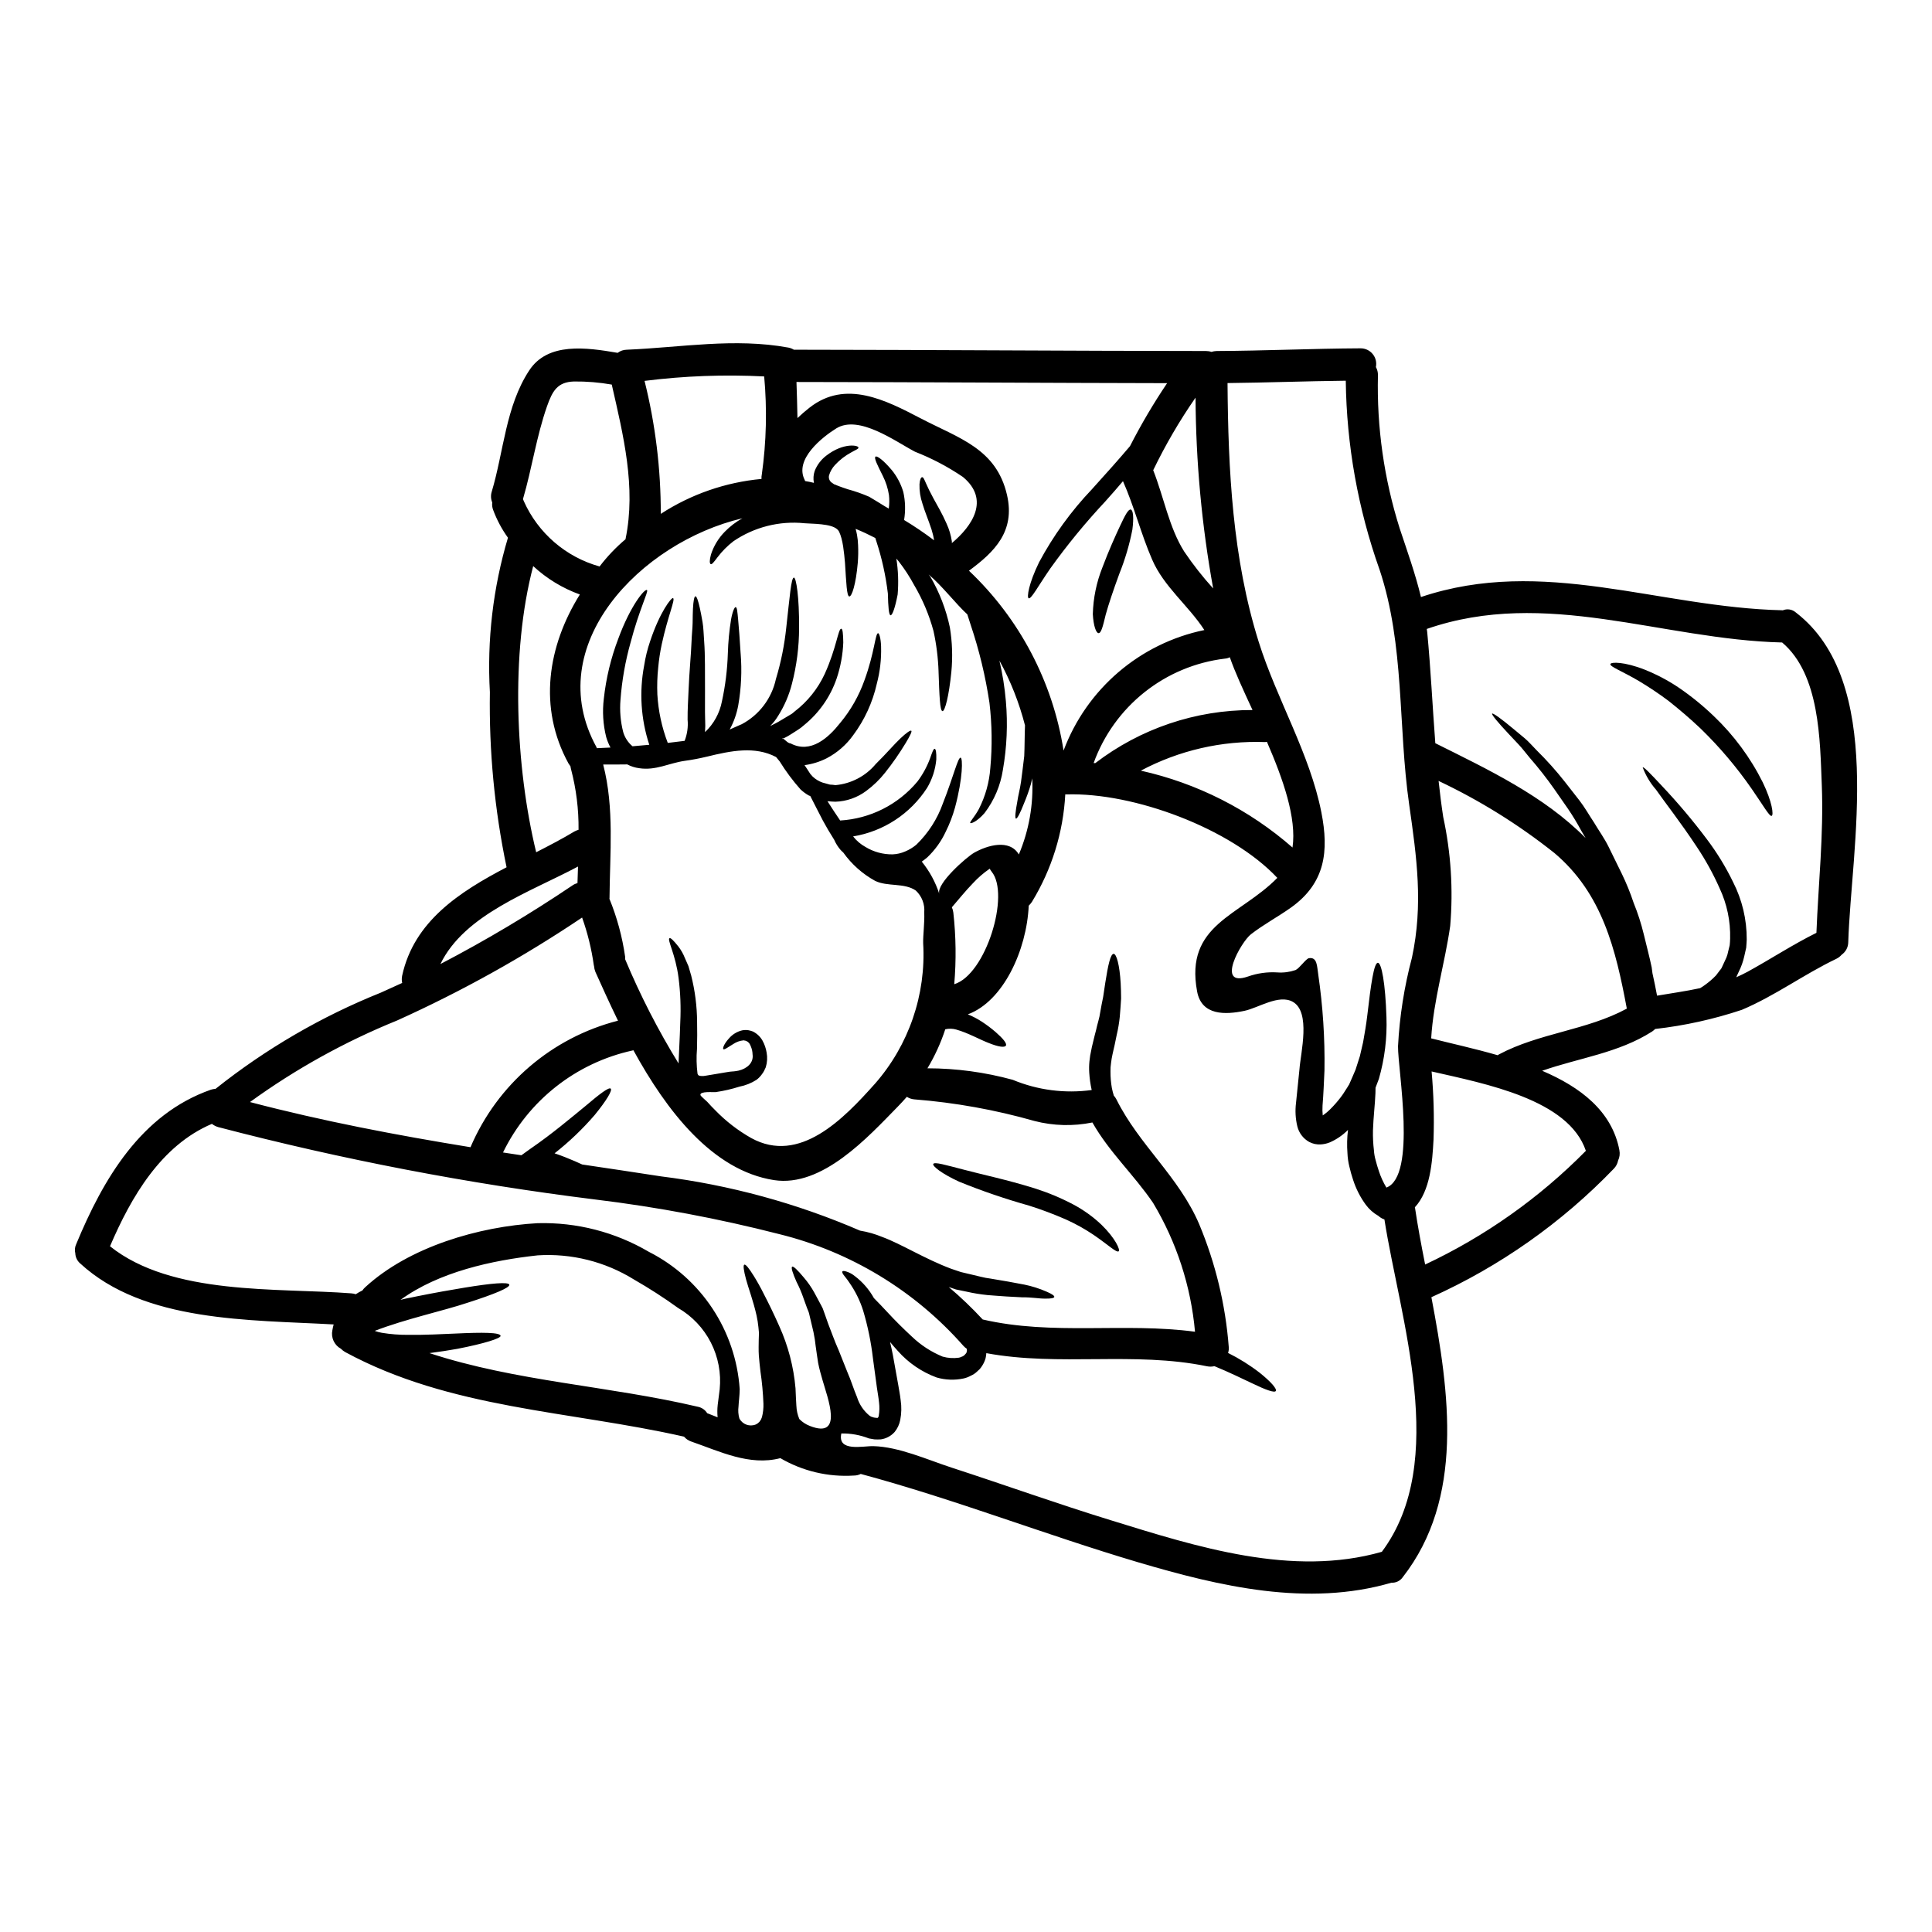 <?xml version="1.0" encoding="UTF-8"?>
<!-- Uploaded to: ICON Repo, www.iconrepo.com, Generator: ICON Repo Mixer Tools -->
<svg fill="#000000" width="800px" height="800px" version="1.1" viewBox="144 144 512 512" xmlns="http://www.w3.org/2000/svg">
 <g>
  <path d="m619.93 306.32c23.73 18.258 14.668 62.156 13.875 87.379-0.012 1.32-0.66 2.547-1.738 3.305-0.402 0.465-0.898 0.844-1.453 1.109-8.574 4.106-16.234 9.801-25.008 13.504-7.457 2.488-15.152 4.188-22.965 5.07-0.242 0.238-0.508 0.461-0.785 0.656-8.918 5.723-19.43 7.008-29.168 10.422 10.086 4.301 18.5 10.656 20.469 21.055h-0.004c0.188 0.926 0.066 1.887-0.344 2.734-0.152 0.805-0.539 1.547-1.109 2.137-13.797 14.344-30.215 25.91-48.367 34.082 4.844 25.523 8.691 53.297-7.578 74.18l0.004-0.004c-0.676 0.992-1.824 1.555-3.019 1.484-22.164 6.469-45.438 0.996-67.113-5.41-24.672-7.316-48.656-16.723-73.523-23.414-0.559 0.281-1.172 0.426-1.797 0.426-6.816 0.441-13.609-1.164-19.508-4.609-8.18 2.137-16.039-1.793-23.645-4.418l0.004 0.004c-0.73-0.254-1.383-0.695-1.883-1.285-30.367-6.891-61.855-7.289-89.801-22.414-0.418-0.242-0.801-0.543-1.141-0.887-1.75-0.957-2.664-2.949-2.25-4.902 0.086-0.516 0.199-1.027 0.34-1.535-22.352-1.254-50.184-0.527-67.16-16.152-0.797-0.676-1.273-1.656-1.309-2.703-0.203-0.801-0.121-1.645 0.227-2.394 7.148-17.262 17.176-34.473 35.719-40.965 0.398-0.121 0.809-0.199 1.227-0.227 13.289-10.582 28.047-19.172 43.812-25.496 1.906-0.855 3.758-1.707 5.641-2.562-0.145-0.648-0.145-1.32 0-1.965 3.148-14.355 15.125-22.133 27.66-28.688v-0.027c-3.18-15.246-4.664-30.801-4.418-46.375-0.785-13.82 0.832-27.668 4.789-40.934-1.641-2.281-2.965-4.769-3.938-7.402-0.234-0.617-0.312-1.285-0.227-1.938-0.379-0.895-0.43-1.895-0.145-2.824 3.191-10.629 3.703-22.676 9.941-32.16 4.93-7.551 15.125-6.098 23.441-4.672h0.004c0.699-0.527 1.547-0.816 2.426-0.828 14.383-0.598 28.512-3.188 42.812-0.566h-0.004c0.516 0.098 1.012 0.289 1.453 0.566 36.75 0.031 72.816 0.316 109.21 0.344h0.004c0.492 0 0.984 0.074 1.457 0.23 0.449-0.141 0.918-0.215 1.391-0.23 12.707-0.055 25.41-0.652 38.117-0.711 1.246-0.012 2.43 0.543 3.219 1.508 0.793 0.961 1.105 2.231 0.855 3.449 0.367 0.664 0.555 1.41 0.539 2.168-0.332 13.754 1.617 27.465 5.758 40.586 1.996 6.012 4.16 12.02 5.641 18.199 32.418-10.879 62.926 2.754 95.77 3.508 0.059 0.027 0.059 0.027 0.086 0.027h0.004c1.176-0.512 2.543-0.289 3.5 0.566zm5.441 84.887c0.516-13.074 1.938-25.949 1.426-39.113-0.484-11.879-0.484-29.34-10.508-37.828-32.02-0.789-62.582-14.527-94.176-3.59 0.027 0.285 0.086 0.539 0.113 0.828 0.938 9.773 1.395 19.613 2.148 29.453 13.816 6.894 28.828 13.961 39.824 25.129-0.395-0.656-0.789-1.344-1.18-1.996-1.066-1.984-2.234-3.914-3.504-5.781-1.227-1.766-2.426-3.477-3.562-5.117h0.004c-2.051-2.926-4.258-5.742-6.609-8.43-1.027-1.223-1.91-2.422-2.852-3.418s-1.793-1.91-2.59-2.754c-3.078-3.273-4.672-5.242-4.477-5.473 0.195-0.227 2.277 1.223 5.754 4.133 0.887 0.711 1.824 1.508 2.879 2.394s2.051 2.051 3.191 3.215c2.629 2.59 5.094 5.34 7.379 8.234 1.254 1.625 2.594 3.305 3.961 5.07 1.367 1.762 2.508 3.816 3.844 5.812 1.223 2.078 2.707 4.102 3.844 6.406 1.137 2.305 2.309 4.699 3.508 7.152 1.219 2.512 2.273 5.098 3.148 7.746 1.098 2.695 1.992 5.465 2.676 8.289 0.684 2.879 1.48 5.812 2.106 8.805 0.059 0.512 0.145 1.023 0.199 1.535 0.43 1.969 0.855 3.938 1.223 5.957 3.816-0.652 7.637-1.18 11.414-1.996h0.004c0.484-0.285 0.949-0.598 1.398-0.938 1.008-0.73 1.953-1.551 2.816-2.453l1.055-1.395 0.289-0.344 0.027-0.059 0.086-0.141 0.426-0.914 0.855-1.852v0.004c0.219-0.539 0.383-1.102 0.484-1.68l0.395-1.594c0.082-0.57 0.082-1.18 0.113-1.766 0.121-4.613-0.836-9.188-2.797-13.359-1.699-3.836-3.731-7.516-6.066-11-4.273-6.469-8.234-11.48-10.77-15.098h0.004c-1.531-1.742-2.731-3.75-3.543-5.922 0.285-0.199 1.969 1.574 4.957 4.758h-0.004c4.309 4.551 8.352 9.34 12.109 14.355 2.656 3.527 4.965 7.305 6.891 11.281 2.406 4.715 3.648 9.941 3.617 15.238-0.055 0.711-0.055 1.426-0.141 2.164l-0.512 2.277v0.004c-0.316 1.41-0.801 2.781-1.453 4.074l-0.43 0.941-0.113 0.227v0.055l-0.141 0.254c1.027-0.453 2.051-0.938 3.047-1.48 6.102-3.348 11.945-7.191 18.211-10.297zm-50.246 20.074c-2.938-15.609-6.438-30.508-19.285-41.305l-0.004 0.004c-9.438-7.492-19.703-13.875-30.594-19.027 0.344 3.188 0.738 6.379 1.223 9.539 2.051 9.484 2.676 19.219 1.855 28.887-1.426 9.996-4.445 19.738-5.043 29.797 5.238 1.34 11.414 2.676 17.633 4.473v-0.004c0.102-0.055 0.195-0.121 0.285-0.195 10.711-5.715 23.328-6.398 33.93-12.156zm-10.855 37.688c-4.586-13.613-26.574-17.746-40.875-21.023l-0.004 0.004c0.543 5.992 0.711 12.016 0.512 18.031-0.316 5.957-0.855 13.559-4.957 17.977 0.027 0.059 0.027 0.113 0.055 0.172 0.711 4.781 1.652 9.84 2.676 14.98h0.004c15.867-7.449 30.285-17.648 42.59-30.129zm-46.09-51.168c3.019-14.129 1.281-26.492-0.738-40.621-2.992-20.766-1.137-42.164-7.871-62.305l-0.004 0.004c-5.695-16.059-8.711-32.949-8.922-49.988-10.453 0.113-20.859 0.512-31.336 0.625 0.172 23.074 1.312 46.445 8.266 68.598 4.723 15.066 13.559 29.652 16.605 45.176 2.023 10.285 1.055 18.715-8.035 25.211-3.445 2.453-7.262 4.473-10.629 7.086-2.621 2.023-9.484 14.215-0.789 11.195h0.008c2.496-0.879 5.141-1.25 7.777-1.082 1.633 0.121 3.269-0.094 4.816-0.625 1.082-0.484 2.734-2.992 3.543-3.148 2.25-0.371 2.137 2.191 2.477 4.273h-0.004c1.234 8.43 1.789 16.945 1.656 25.465-0.141 2.961-0.254 6.238-0.512 9.312-0.055 0.875-0.035 1.75 0.055 2.621 0.715-0.488 1.383-1.039 1.992-1.652 1.008-0.996 1.938-2.062 2.793-3.188 0.43-0.57 0.828-1.141 1.18-1.738l0.57-0.883 0.254-0.43 0.152-0.219 0.059-0.113c0.598-1.371 1.18-2.648 1.707-3.938 0.371-1.223 0.766-2.394 1.137-3.562 0.289-1.277 0.57-2.508 0.855-3.703 0.43-2.422 0.828-4.723 1.082-6.891 1-8.605 1.793-14.219 2.852-14.129 0.941 0.059 1.969 5.383 2.25 14.414v-0.004c0.199 5.519-0.48 11.039-2.008 16.352-0.285 0.789-0.598 1.574-0.883 2.336 0 0.484 0 0.969-0.027 1.453-0.113 2.938-0.543 6.352-0.656 9.84v-0.004c-0.039 1.781 0.047 3.562 0.258 5.328 0.055 0.887 0.207 1.766 0.457 2.617 0.227 0.914 0.512 1.855 0.828 2.793l-0.004 0.004c0.508 1.551 1.184 3.043 2.023 4.441 8.09-3.078 3.019-31.137 3.078-37.461v0.004c0.414-7.922 1.648-15.777 3.684-23.445zm-7.973 157.44c17.891-23.984 4.754-61.961 0.68-88.078-0.594-0.191-1.141-0.512-1.594-0.941-1.305-0.734-2.441-1.734-3.332-2.938-1.484-2.023-2.629-4.273-3.391-6.664-0.371-1.141-0.711-2.277-0.969-3.449v0.004c-0.293-1.176-0.465-2.379-0.512-3.59-0.156-2.051-0.109-4.113 0.145-6.152-1.395 1.414-3.051 2.547-4.875 3.332-0.734 0.293-1.516 0.465-2.305 0.512-1.078 0.078-2.152-0.148-3.106-0.652-1.586-0.887-2.727-2.394-3.148-4.16-0.484-2.016-0.598-4.098-0.344-6.152 0.316-3.106 0.629-6.098 0.914-8.945 0.316-4.356 3.078-15.211-1.793-17.891-3.676-2.051-9.117 1.625-12.734 2.394-5.117 1.082-11.395 1.312-12.594-5.117-3.332-17.832 11.367-19.996 21.254-30.109-12.293-13.09-38.027-22.695-55.938-22.117-0.086 0-0.172-0.027-0.254-0.027-0.535 10.102-3.582 19.91-8.863 28.543-0.242 0.348-0.52 0.672-0.824 0.969-0.539 11.809-6.75 25.352-16.137 28.801v-0.004c1.289 0.531 2.531 1.18 3.703 1.938 1.293 0.848 2.531 1.781 3.703 2.793 1.91 1.68 3.019 2.992 2.676 3.562-0.344 0.57-2.019 0.316-4.445-0.656-2.422-0.91-5.582-2.731-8.66-3.586l0.004-0.004c-0.965-0.281-1.984-0.312-2.961-0.086-1.184 3.613-2.769 7.082-4.723 10.34 7.633 0.004 15.23 1.031 22.594 3.047 6.613 2.75 13.84 3.684 20.934 2.707-0.344-1.516-0.562-3.059-0.652-4.613-0.066-1.008-0.047-2.016 0.055-3.023 0.098-0.996 0.258-1.984 0.484-2.957 0.172-1 0.43-1.828 0.625-2.734 0.195-0.91 0.43-1.68 0.629-2.481 0.34-1.652 0.938-3.332 1.109-4.754 0.254-1.457 0.512-2.82 0.789-4.133 0.195-1.34 0.395-2.621 0.566-3.758 0.738-4.672 1.371-7.637 2.223-7.637 0.738 0.027 1.574 2.938 1.852 7.805 0.059 1.223 0.113 2.566 0.113 4.019-0.086 1.48-0.195 3.074-0.344 4.754l0.004-0.004c-0.164 1.66-0.441 3.309-0.828 4.93-0.168 0.859-0.371 1.738-0.539 2.621-0.168 0.883-0.43 1.711-0.57 2.508-0.172 0.77-0.305 1.551-0.395 2.336-0.113 0.727-0.16 1.461-0.141 2.195-0.012 1.48 0.113 2.957 0.367 4.414 0.141 0.68 0.312 1.34 0.512 1.992 0.273 0.301 0.504 0.637 0.688 1 6.039 12.133 16.531 20.426 21.965 33.129h-0.004c4.305 10.316 6.941 21.246 7.805 32.391 0.066 0.566 0.008 1.141-0.172 1.68 2.969 1.477 5.781 3.238 8.402 5.266 3.023 2.426 4.59 4.273 4.246 4.816-0.344 0.543-2.648-0.289-6.07-1.941-2.734-1.277-6.238-3.019-10.199-4.641l0.004 0.004c-0.645 0.152-1.316 0.16-1.969 0.027-19.34-3.988-39.113 0.113-58.48-3.477-0.027 0.461-0.094 0.918-0.199 1.367-0.203 0.707-0.512 1.379-0.914 1.996l-0.395 0.57-0.059 0.055-0.195 0.254c-0.059 0.059-0.254 0.227-0.254 0.227l-0.395 0.371-0.004 0.004c-0.492 0.48-1.07 0.867-1.707 1.141-0.582 0.32-1.203 0.562-1.852 0.711-2.383 0.516-4.863 0.43-7.203-0.254-3.957-1.461-7.492-3.879-10.285-7.039-0.738-0.789-1.398-1.594-2.051-2.363 0.254 1.113 0.512 2.223 0.738 3.394 0.43 2.477 0.914 5.07 1.398 7.773 0.195 1.254 0.512 2.734 0.68 4.273 0.262 1.73 0.223 3.496-0.113 5.211-0.223 1.184-0.742 2.293-1.508 3.223-0.949 1.055-2.242 1.742-3.648 1.934-0.57 0.035-1.141 0.035-1.707 0l-1.453-0.254c-2.324-0.91-4.801-1.355-7.293-1.312-1.109 4.988 5.785 3.277 8.488 3.363 6.781 0.172 14.219 3.562 20.68 5.672 14.102 4.586 28.059 9.602 42.219 13.957 22.852 7.062 48.117 15.148 71.852 8.371zm-23.676-186.64c1.137-7.809-2.508-18.148-6.781-28.004-0.168 0-0.316 0.059-0.484 0.059-11.453-0.418-22.809 2.195-32.93 7.574 14.895 3.32 28.715 10.324 40.195 20.371zm-10.602-36.438c-2.449-5.297-4.699-10.145-6.012-13.988h0.004c-0.418 0.215-0.871 0.34-1.34 0.371-7.785 0.941-15.156 4.027-21.293 8.91-6.133 4.887-10.797 11.375-13.461 18.75 0.145-0.004 0.289 0.008 0.43 0.031 11.957-9.16 26.609-14.109 41.676-14.074zm-10.426-32.219c-3.023-16.688-4.586-33.605-4.672-50.562-4.238 6.106-7.988 12.535-11.219 19.227 2.816 7.125 4.188 15.156 8.203 21.539 2.324 3.445 4.894 6.719 7.688 9.797zm-2.336 11.02c-4.242-6.523-10.742-11.477-13.844-18.684-2.965-6.809-4.723-14.016-7.723-20.766-1.48 1.762-3.047 3.543-4.672 5.352h0.004c-5.254 5.613-10.133 11.559-14.609 17.809-3.277 4.754-5.074 8.203-5.727 7.871-0.512-0.254 0.027-3.938 2.789-9.574 3.769-7.023 8.461-13.512 13.957-19.285 3.762-4.16 7.207-8.004 10.117-11.453 2.941-5.758 6.231-11.332 9.84-16.691-32.617-0.055-65.336-0.285-98.223-0.312 0.086 3.188 0.227 6.379 0.262 9.57h-0.004c1.016-0.973 2.082-1.895 3.188-2.758 9.574-7.519 20.168-2.023 29.52 2.852 10.086 5.269 20 7.973 22.828 20.281 2.223 9.656-3.328 15.098-10.086 20.074h0.004c13.395 12.676 22.211 29.438 25.07 47.656 6.125-16.348 20.215-28.406 37.312-31.938zm-2.481 185.96h0.004c-1.082-12.066-4.875-23.73-11.098-34.125-5.074-7.477-11.652-13.473-16.094-21.332h-0.004c-5.078 1.035-10.328 0.902-15.348-0.395-10.383-2.957-21.031-4.875-31.793-5.723-0.723-0.051-1.418-0.285-2.023-0.684-0.789 0.883-1.574 1.766-2.422 2.621-7.918 8.09-20 21.418-32.785 19.457-16.324-2.535-28.488-18.402-37.262-34.414-0.07 0.031-0.148 0.051-0.227 0.059-14.977 3.281-27.625 13.242-34.328 27.031 1.625 0.254 3.246 0.512 4.871 0.738l2.051-1.48 0.199-0.141c5.981-4.106 11.02-8.406 14.754-11.453 3.703-3.148 6.184-5.043 6.668-4.586 0.484 0.457-1.082 3.106-4.215 6.949v0.004c-3.215 3.734-6.789 7.148-10.664 10.191 1.938 0.652 3.703 1.367 5.356 2.078 0.711 0.316 1.312 0.598 1.969 0.883 6.949 1.027 13.91 2.074 20.879 3.148 18.176 2.269 35.934 7.109 52.742 14.379 2.027 0.332 4.008 0.895 5.906 1.684 5.043 1.855 11.223 5.785 18.199 8.402 0.887 0.289 1.738 0.598 2.621 0.887 0.883 0.195 1.766 0.426 2.648 0.625 1.824 0.395 3.59 0.941 5.184 1.109 1.652 0.289 3.191 0.543 4.644 0.789 1.512 0.285 2.934 0.566 4.242 0.789v-0.004c2.078 0.418 4.106 1.059 6.043 1.91 1.395 0.598 2.078 1.082 1.992 1.398-0.086 0.316-0.996 0.457-2.449 0.426-1.48 0.031-3.422-0.371-6.039-0.34-1.281-0.086-2.707-0.145-4.219-0.227-1.512-0.082-3.273-0.254-5.043-0.371l0.004-0.004c-1.82-0.184-3.629-0.477-5.414-0.883-0.969-0.195-1.734-0.344-2.906-0.598-0.625-0.227-1.25-0.426-1.91-0.652l0.004-0.004c3.172 2.684 6.18 5.559 9.004 8.609 18.52 4.305 37.547 0.742 56.262 3.25zm-46.684-126.48c2.695-6.367 3.906-13.262 3.543-20.168-0.113 0.484-0.227 1.023-0.344 1.508-0.504 1.715-1.105 3.398-1.797 5.043-1.082 2.754-1.852 4.219-2.164 4.106-0.316-0.113-0.168-1.738 0.371-4.59 0.199-1.453 0.684-3.148 0.969-5.156 0.285-2.008 0.543-4.297 0.855-6.832 0.113-2.508 0.086-5.215 0.199-8.121-1.535-5.984-3.812-11.758-6.781-17.176 0.828 3.531 1.402 7.121 1.711 10.738 0.531 6.074 0.27 12.195-0.785 18.203-0.637 4.176-2.312 8.121-4.871 11.48-2.082 2.363-3.562 2.789-3.762 2.648-0.285-0.262 1.027-1.453 2.25-3.703 1.734-3.387 2.773-7.086 3.047-10.883 0.531-5.754 0.453-11.551-0.227-17.289-1.051-7.027-2.719-13.949-4.984-20.68l-0.883-2.754c-3.106-2.852-6.527-7.406-10.234-10.566 0.113 0.227 0.254 0.285 0.395 0.512v-0.004c2.449 4.191 4.207 8.75 5.211 13.5 0.645 3.902 0.777 7.871 0.395 11.809-0.652 6.523-1.707 10.395-2.336 10.395-0.711-0.027-0.828-4.129-1.055-10.453h0.004c-0.121-3.625-0.566-7.231-1.34-10.77-1.152-4.266-2.871-8.355-5.117-12.164-1.184-2.195-2.543-4.293-4.074-6.266-0.203-0.273-0.422-0.535-0.656-0.785 0.492 3.144 0.609 6.34 0.344 9.516-0.684 3.586-1.426 5.582-1.883 5.512-0.457-0.07-0.625-2.195-0.711-5.785-0.559-4.695-1.578-9.324-3.047-13.816l-0.285-0.883c-1.711-0.883-3.449-1.707-5.215-2.422 0.172 0.57 0.254 1.055 0.371 1.594 0.16 0.906 0.258 1.82 0.285 2.738 0.074 1.566 0.043 3.137-0.086 4.699-0.484 5.641-1.574 8.973-2.25 8.887-0.676-0.086-0.789-3.504-1.137-8.914-0.113-1.34-0.254-2.789-0.484-4.301v-0.004c-0.109-0.746-0.266-1.488-0.457-2.223-0.156-0.594-0.367-1.176-0.625-1.734-1-1.91-4.93-2.023-9.176-2.223v-0.004c-6.637-0.676-13.301 1.012-18.816 4.766-1.598 1.227-3.023 2.664-4.242 4.273-0.914 1.223-1.484 1.969-1.793 1.793-0.312-0.172-0.344-1.027 0.082-2.566 0.738-2.269 1.996-4.336 3.676-6.035 1.367-1.398 2.934-2.594 4.644-3.543-27.004 6.379-53.473 33.727-38.656 60.672l0.082 0.254 3.621-0.168v0.004c-0.477-0.891-0.859-1.824-1.141-2.793-0.828-3.324-1.043-6.769-0.625-10.172 0.594-5.449 1.887-10.801 3.844-15.922 3.188-8.688 7.035-13.359 7.606-12.848 0.43 0.371-2.078 5.184-4.356 13.875-1.402 4.969-2.297 10.062-2.68 15.211-0.238 2.859 0.004 5.738 0.715 8.52 0.426 1.48 1.289 2.801 2.477 3.785 1.484-0.113 2.965-0.254 4.445-0.395h-0.004c-2.227-6.769-2.695-13.992-1.363-20.992 0.34-2.199 0.871-4.363 1.594-6.469 2.562-7.719 5.641-11.621 6.07-11.414 0.652 0.344-1.371 4.723-2.992 12.203-0.438 2.039-0.754 4.102-0.941 6.176-0.254 2.375-0.328 4.766-0.23 7.152 0.254 4.398 1.184 8.734 2.758 12.848 1.48-0.172 2.961-0.371 4.473-0.543h-0.004c0.695-1.781 0.965-3.703 0.789-5.609-0.031-2.754 0.168-5.328 0.254-7.805 0.195-4.898 0.652-9.316 0.789-12.906 0.059-1.824 0.262-3.449 0.289-4.93 0.027-1.48 0.027-2.734 0.086-3.789 0.113-2.078 0.34-3.246 0.652-3.273 0.316-0.027 0.738 1.109 1.18 3.148 0.227 0.996 0.457 2.25 0.711 3.703 0.254 1.453 0.285 3.191 0.426 5.07 0.289 3.816 0.199 8.234 0.227 13.133 0.031 2.422-0.055 4.984 0.031 7.606h0.004c0.059 1.113 0.047 2.227-0.031 3.336 2.305-2.172 3.871-5.012 4.473-8.121 0.914-4.195 1.441-8.469 1.574-12.762 0.09-3.016 0.375-6.023 0.855-9 0.395-2.164 0.941-3.305 1.223-3.246 0.371 0.055 0.457 1.25 0.652 3.332 0.195 2.082 0.43 5.117 0.656 8.941h0.004c0.375 4.578 0.164 9.18-0.625 13.703-0.406 2.266-1.176 4.449-2.281 6.465l2.305-1.023 0.855-0.371 0.004 0.004c4.648-2.457 7.977-6.844 9.086-11.984 1.352-4.469 2.273-9.059 2.754-13.703 0.91-8.062 1.281-13.188 2.023-13.188 0.598 0.027 1.426 5.07 1.367 13.414-0.008 4.973-0.645 9.922-1.895 14.734-0.758 2.981-1.977 5.828-3.617 8.43-0.602 1-1.316 1.926-2.137 2.758 0.484-0.227 0.969-0.484 1.453-0.738l0.789-0.43 0.914-0.539c0.598-0.344 1.18-0.711 1.762-1.055l0.855-0.512 0.684-0.57v-0.004c3.441-2.629 6.191-6.062 8.004-9.996 3.148-6.949 3.543-12.051 4.383-11.938 0.344 0.031 0.484 1.281 0.516 3.59h0.004c-0.125 3.277-0.723 6.519-1.77 9.625-1.66 4.828-4.641 9.09-8.602 12.309l-0.855 0.711-0.828 0.57c-0.57 0.371-1.137 0.711-1.734 1.109l-0.887 0.539-1.023 0.543c-0.199 0.086-0.395 0.055-0.57 0.168 0.141 0.086 0.316-0.082 0.457 0.031 0.598 0.453 1.223 1.18 1.824 1.18 5.356 2.848 10.113-1.539 13.16-5.414v0.004c2.797-3.359 4.973-7.188 6.438-11.309 2.707-7.406 2.852-12.477 3.621-12.477 0.285 0.027 0.707 1.223 0.789 3.59h-0.004c0.094 3.316-0.289 6.633-1.141 9.84-1.109 4.914-3.234 9.543-6.238 13.586-1.832 2.566-4.242 4.668-7.035 6.129-1.84 0.934-3.824 1.551-5.867 1.824 0.512 0.738 0.996 1.508 1.512 2.305 0.223 0.227 0.426 0.512 0.625 0.711 0.75 0.715 1.645 1.258 2.621 1.598 0.652 0.172 1.309 0.344 1.969 0.543 0.484 0.016 0.973 0.062 1.453 0.141 4.16-0.371 8.004-2.379 10.68-5.586 2.754-2.703 4.84-5.184 6.496-6.75 1.652-1.566 2.707-2.277 2.938-2.078 0.227 0.199-0.344 1.34-1.484 3.246-1.652 2.738-3.477 5.371-5.469 7.871-1.449 1.832-3.137 3.461-5.016 4.848-2.359 1.754-5.203 2.75-8.145 2.844-0.684 0-1.398-0.082-2.109-0.141 1.113 1.738 2.223 3.449 3.367 5.117h-0.004c7.953-0.465 15.359-4.195 20.469-10.312 1.414-1.875 2.547-3.945 3.359-6.152 0.57-1.625 0.914-2.594 1.223-2.539 0.312 0.055 0.484 1 0.43 2.82v0.004c-0.242 2.668-1.082 5.246-2.449 7.547-4.426 6.859-11.543 11.527-19.598 12.848 0.891 1.145 2.004 2.094 3.273 2.793 2.16 1.316 4.648 1.996 7.18 1.965 1.168-0.043 2.32-0.312 3.387-0.785 1.051-0.445 2.031-1.039 2.91-1.77 3.156-3.055 5.566-6.797 7.035-10.938 2.879-7.32 3.988-12.277 4.723-12.133 0.539 0.113 0.652 5.184-1.512 13.246v-0.004c-0.617 2.223-1.449 4.379-2.481 6.441-1.18 2.523-2.824 4.801-4.84 6.723-0.457 0.395-0.969 0.789-1.48 1.141 2.059 2.535 3.633 5.434 4.641 8.543-0.855-2.68 7.207-9.742 9.258-10.91 3.488-1.965 9.355-3.707 11.832 0.48zm-17.117 34.383c8.402-2.562 14.867-23.812 9.91-29.824-0.191-0.25-0.359-0.512-0.512-0.785-1.633 1.117-3.133 2.418-4.473 3.875-1.969 2.019-3.703 4.215-5.559 6.348v0.004c0.207 0.449 0.34 0.93 0.395 1.422 0.699 6.297 0.781 12.648 0.238 18.961zm3.246 97.566c0.133-0.305 0.152-0.648 0.055-0.969-0.312-0.211-0.602-0.461-0.855-0.738-12.867-14.621-29.895-24.961-48.805-29.629-16.031-4.109-32.312-7.176-48.738-9.172-33.715-4.184-67.113-10.598-99.977-19.199-0.602-0.176-1.164-0.465-1.652-0.852-13.492 5.723-21.426 19.395-27.008 32.441 16.438 13.129 44.297 10.965 63.984 12.477l-0.004 0.004c0.391 0.023 0.77 0.102 1.141 0.227 0.566-0.371 1.156-0.703 1.766-0.996 0.203-0.305 0.441-0.582 0.711-0.828 11.652-10.742 30.191-16.137 45.75-17.008v0.004c10.324-0.277 20.52 2.348 29.426 7.574 13.891 7.039 23.051 20.871 24.102 36.41-0.027 1.906-0.254 3.188-0.316 4.613-0.141 1.051-0.062 2.125 0.227 3.148 0.82 1.582 2.711 2.277 4.359 1.598 0.355-0.164 0.676-0.395 0.941-0.688 0.129-0.148 0.242-0.309 0.34-0.48 0.043-0.066 0.082-0.133 0.113-0.203l0.227-0.57h0.004c0.297-1.156 0.43-2.348 0.395-3.543-0.109-2.859-0.371-5.711-0.789-8.543-0.172-1.426-0.316-2.82-0.43-4.246-0.055-0.711-0.055-1.453-0.055-2.191 0-0.656 0.027-1.312 0.027-1.938s0.027-1.254 0.059-1.883c-0.059-0.512-0.086-1.023-0.145-1.508-0.102-1.027-0.262-2.043-0.484-3.051-0.883-3.961-2.164-7.262-2.789-9.602-0.625-2.34-0.828-3.758-0.457-3.902 0.371-0.141 1.223 0.938 2.508 2.992 0.789 1.277 1.766 2.961 2.789 5.043 1.113 2.133 2.453 4.867 3.938 8.203 2.371 5.227 3.836 10.816 4.328 16.531 0.086 1.574 0.113 3.148 0.227 4.641h0.004c0.043 1.207 0.309 2.398 0.785 3.508 0.789 0.801 1.742 1.422 2.793 1.824 9 3.543 4.699-7.406 3.363-12.105-0.43-1.512-0.855-2.938-1.18-4.617-0.254-1.574-0.426-2.906-0.625-4.269l-0.004-0.004c-0.129-1.301-0.332-2.598-0.602-3.879-0.285-1.137-0.543-2.246-0.789-3.328-0.113-0.543-0.254-1.055-0.371-1.574-0.113-0.52-0.371-0.969-0.539-1.453-0.344-0.941-0.656-1.855-0.969-2.68h0.004c-0.504-1.465-1.113-2.894-1.824-4.269-1.051-2.363-1.48-3.789-1.18-4.019 0.301-0.227 1.395 0.789 3.106 2.852l-0.004-0.004c1.07 1.238 2.004 2.586 2.793 4.016 0.457 0.855 0.941 1.738 1.453 2.707 0.254 0.484 0.539 0.969 0.789 1.512 0.195 0.539 0.395 1.109 0.598 1.68 0.285 0.789 0.566 1.594 0.855 2.422 0.738 1.824 1.535 4.215 2.789 7.035 0.711 1.766 1.48 3.703 2.305 5.781 0.914 2.055 1.652 4.504 2.535 6.582 0.605 1.953 1.789 3.684 3.387 4.957 0.109 0.035 0.207 0.094 0.289 0.172l0.789 0.254 0.625 0.086h0.395-0.004c0.176-0.188 0.273-0.43 0.285-0.684 0.18-1.113 0.199-2.242 0.059-3.359-0.113-1.277-0.371-2.535-0.57-3.988-0.371-2.707-0.711-5.324-1.055-7.805-0.496-4.266-1.359-8.48-2.59-12.598-0.844-2.668-2.094-5.188-3.703-7.477-0.543-0.828-1.109-1.484-1.453-1.938-0.344-0.453-0.457-0.828-0.344-0.969 0.113-0.141 0.457-0.145 1.027 0.027 0.832 0.258 1.605 0.672 2.277 1.227 2.07 1.57 3.789 3.551 5.051 5.824 1.027 1 2.277 2.363 3.789 3.961 1.734 1.883 3.871 4.019 6.266 6.238h0.004c2.359 2.266 5.125 4.066 8.156 5.309 1.398 0.395 2.863 0.492 4.301 0.285 0.258-0.047 0.508-0.133 0.738-0.258 0.211-0.051 0.406-0.148 0.57-0.289l0.113-0.082h0.004c0.137-0.133 0.27-0.277 0.391-0.426 0.262-0.293 0.234-0.352 0.207-0.352zm-3.879-214.47c5.383-4.5 10.172-11.508 2.938-17.52-3.973-2.699-8.234-4.941-12.707-6.691-5.184-2.707-14.844-9.887-20.859-6.184-3.703 2.305-11.168 8.176-8.375 13.645 0.047 0.102 0.086 0.207 0.113 0.312 0.43 0.086 0.828 0.145 1.254 0.227 0.43 0.082 0.711 0.172 1.082 0.254l0.004 0.004c-0.215-1.051-0.148-2.137 0.195-3.148 0.633-1.613 1.699-3.023 3.078-4.074 4.644-3.59 8.691-2.731 8.516-2.106 0.059 0.344-0.855 0.625-1.91 1.25h0.004c-1.609 0.863-3.066 1.992-4.305 3.336-0.73 0.781-1.27 1.727-1.574 2.754-0.195 0.789 0.16 1.617 0.867 2.019 0.148 0.129 0.312 0.246 0.484 0.344l0.344 0.109 0.316 0.145 0.57 0.227c0.711 0.285 1.535 0.539 2.363 0.824h-0.004c1.945 0.527 3.852 1.195 5.699 1.996 1.621 0.941 2.789 1.707 4.156 2.535l1.027 0.598c0.176-1.188 0.191-2.394 0.055-3.59-0.273-1.766-0.824-3.481-1.629-5.078-1.453-2.906-2.394-4.758-1.938-5.098 0.395-0.289 2.051 0.883 4.297 3.543h0.004c1.402 1.723 2.449 3.707 3.074 5.84 0.543 2.434 0.609 4.949 0.203 7.41 2.742 1.652 5.394 3.449 7.945 5.379-0.148-0.984-0.379-1.957-0.684-2.902-0.789-2.422-1.793-4.754-2.394-6.809v-0.004c-0.57-1.656-0.836-3.398-0.785-5.152 0.082-1.227 0.395-1.828 0.68-1.855 0.344-0.055 0.598 0.625 1.055 1.652 0.395 0.941 1.109 2.394 2.051 4.129 0.941 1.734 2.223 3.844 3.391 6.527v0.004c0.684 1.484 1.152 3.055 1.395 4.672 0.016 0.156 0.02 0.316 0.004 0.477zm-7.602 106.05c-0.059-2.137 0.395-5.297 0.285-8.148h-0.004c0.195-2.176-0.625-4.316-2.219-5.809-3.019-2.137-7.578-0.969-10.824-2.594-3.324-1.832-6.199-4.387-8.402-7.481-0.227-0.227-0.484-0.43-0.684-0.656h-0.004c-0.715-0.824-1.305-1.754-1.738-2.754-1.109-1.734-2.133-3.477-2.988-5.07-1.082-2.023-2.168-4.269-3.332-6.496l-0.43-0.168c-0.781-0.445-1.508-0.984-2.164-1.598-2.047-2.305-3.891-4.781-5.512-7.402l-0.969-1.18c-5.613-2.938-11.879-1.68-18.375-0.086l0.004-0.004c-1.938 0.469-3.894 0.84-5.871 1.109-4.16 0.598-7.637 2.621-12.047 1.941-1.102-0.145-2.168-0.484-3.148-1-2.106 0.031-4.242 0.031-6.379 0.031 2.992 11.504 1.766 23.559 1.68 35.32 0 0.086-0.027 0.168-0.027 0.254v0.004c2.012 4.918 3.406 10.066 4.16 15.328 0.012 0.227 0.012 0.453 0 0.68 4 9.566 8.734 18.805 14.168 27.637v-0.254c0.055-1.25 0.109-2.535 0.168-3.758 0.113-2.453 0.227-4.812 0.285-7.012 0.188-3.879 0.035-7.766-0.453-11.617-0.789-6.297-3.106-10.199-2.394-10.566 0.285-0.145 1.082 0.625 2.277 2.133l0.004-0.004c0.746 0.961 1.352 2.019 1.793 3.152 0.285 0.652 0.625 1.395 0.938 2.137 0.227 0.789 0.457 1.594 0.711 2.449l0.004-0.004c1.016 4.023 1.547 8.156 1.574 12.305 0.059 2.309 0.031 4.703-0.027 7.18-0.184 2.191-0.137 4.398 0.141 6.582 0.254 0.512 0.199 0.457 0.914 0.598 0.43 0.039 0.859 0.008 1.281-0.086 0.625-0.113 1.25-0.195 1.879-0.312l3.562-0.598 0.883-0.141 0.254-0.031h0.113l0.227-0.027 0.43-0.027c0.453-0.035 0.898-0.105 1.34-0.203 2.164-0.512 4.047-2.023 3.703-4.328-0.016-0.695-0.164-1.383-0.43-2.023-0.102-0.27-0.227-0.535-0.367-0.789l-0.227-0.254-0.113-0.113-0.055-0.086h-0.004c-0.246-0.16-0.508-0.285-0.789-0.371-0.141 0.059-0.168-0.086-0.426-0.055-0.945 0.09-1.855 0.414-2.648 0.938-1.539 0.914-2.394 1.625-2.68 1.398-0.227-0.168 0.086-1.312 1.484-2.852 0.914-1.066 2.141-1.816 3.504-2.137 0.555-0.109 1.121-0.121 1.68-0.027 0.402 0.074 0.801 0.191 1.18 0.34 1.066 0.539 1.949 1.379 2.535 2.422 0.539 0.98 0.902 2.047 1.082 3.148 0.242 1.301 0.164 2.641-0.227 3.906l-0.332 0.703-0.086 0.195-0.113 0.199c-0.055 0.086-0.113 0.199-0.113 0.199l-0.316 0.457v0.004c-0.414 0.605-0.922 1.137-1.508 1.574-1.375 0.875-2.902 1.484-4.504 1.797-2.055 0.652-4.16 1.137-6.297 1.449-0.57 0.082-4.215-0.316-4.047 0.766 0.027 0.289 1.539 1.512 1.824 1.824 0.684 0.789 1.398 1.512 2.137 2.25v0.004c2.797 2.879 5.992 5.344 9.484 7.32 12.848 7.086 24.527-5.117 32.785-14.359h0.004c8.996-10.254 13.59-23.637 12.797-37.254zm-42.758-124.26c1.203-8.598 1.414-17.305 0.625-25.953-10.582-0.543-21.191-0.148-31.703 1.18 2.875 11.527 4.32 23.363 4.301 35.242 8.016-5.207 17.176-8.383 26.691-9.258-0.031-0.406 0-0.812 0.086-1.211zm-11.168 242.46v0.004c0.426-4.266-0.387-8.566-2.336-12.383-1.949-3.816-4.957-6.996-8.66-9.152-3.769-2.719-7.676-5.238-11.707-7.551-7.633-4.738-16.555-6.981-25.523-6.41-12.078 1.312-26.211 4.387-36.375 11.809l0.652-0.172 1.109-0.254 0.887-0.168c0.598-0.113 1.18-0.254 1.793-0.371 4.672-0.941 8.887-1.68 12.504-2.277 7.18-1.18 11.711-1.574 11.906-0.789 0.195 0.789-4.047 2.535-10.992 4.758-6.438 2.164-16.438 4.301-24.672 7.477 0.609 0.23 1.238 0.402 1.883 0.512 2.305 0.379 4.641 0.562 6.977 0.543 4.672 0.055 8.941-0.199 12.559-0.344 7.211-0.344 11.879-0.316 11.938 0.625 0 0.652-4.242 2.023-11.449 3.422-2.195 0.395-4.723 0.789-7.406 1.137 22.902 7.523 47.516 8.66 71.129 14.215 1.027 0.203 1.926 0.824 2.481 1.711 0.914 0.344 1.824 0.711 2.754 1.082-0.102-1.102-0.094-2.207 0.027-3.305 0.184-1.387 0.352-2.758 0.523-4.094zm-24.953-225.32c2.848-13.734-0.598-27.551-3.648-40.934-3.309-0.582-6.664-0.859-10.027-0.82-4.387 0.141-5.699 2.535-7.125 6.551-2.816 8.035-3.988 16.465-6.379 24.613v-0.004c0.094 0.184 0.172 0.375 0.23 0.57 3.785 8.465 11.141 14.805 20.074 17.293 2.023-2.656 4.336-5.086 6.894-7.234zm-1.996 127.64c-2.242-4.617-4.242-9.031-5.981-12.914-0.203-0.504-0.328-1.035-0.371-1.574-0.008-0.07-0.023-0.137-0.055-0.199-0.605-4.309-1.645-8.551-3.106-12.648-15.547 10.449-31.941 19.574-49.016 27.277-13.824 5.606-26.922 12.867-39 21.621 19.32 5.07 38.816 8.773 58.441 11.969 7.102-16.652 21.551-29.047 39.086-33.531zm-10.738-36.465c0.027-1.453 0.082-2.906 0.141-4.383-12.707 6.777-30.082 12.676-36.465 25.836h0.004c12.059-6.297 23.754-13.262 35.031-20.863 0.395-0.27 0.828-0.469 1.289-0.59zm-0.828-13.672h0.004c0.352-0.191 0.723-0.344 1.109-0.457 0.055-5.422-0.617-10.824-1.996-16.066-0.07-0.242-0.117-0.492-0.141-0.742-0.184-0.234-0.355-0.484-0.512-0.738-8.148-14.844-5.512-31.164 2.992-44.809-4.586-1.652-8.789-4.211-12.363-7.523-6.098 23.133-4.672 53.27 0.789 75.832 3.512-1.793 6.957-3.59 10.121-5.496z"/>
  <path d="m611.16 351.36c2.481 5.117 2.934 8.688 2.336 8.859-0.598 0.172-2.219-2.754-5.269-7.152v0.004c-3.961-5.719-8.461-11.043-13.445-15.895-2.934-2.793-5.902-5.297-8.66-7.477-2.492-1.863-5.078-3.594-7.746-5.191-4.477-2.648-7.805-3.844-7.609-4.527 0.172-0.57 3.648-0.656 9.09 1.48v0.004c3.082 1.23 6.031 2.773 8.801 4.613 3.359 2.273 6.519 4.828 9.445 7.633 5.348 5.082 9.766 11.051 13.059 17.648z"/>
  <path d="m443.66 279.03c0.629 0.113 0.855 2.137 0.43 5.328v0.004c-0.777 3.992-1.934 7.902-3.449 11.676-1.594 4.328-2.879 8.176-3.617 10.852-0.711 2.938-1.18 4.961-1.91 4.898-0.625-0.027-1.34-1.879-1.508-5.07l0.004 0.004c0.113-4.231 0.969-8.406 2.535-12.336 1.68-4.473 3.391-8.266 4.672-10.992 1.281-2.727 2.164-4.477 2.844-4.363z"/>
  <path d="m435.85 468.52c3.789 3.676 5.074 6.75 4.617 7.086-0.598 0.457-2.793-1.734-6.754-4.418-2.312-1.551-4.75-2.902-7.289-4.039-3.172-1.387-6.414-2.606-9.715-3.648-6.281-1.766-12.457-3.875-18.5-6.328-4.723-2.164-7.121-4.156-6.891-4.699 0.285-0.652 3.363 0.289 8.035 1.484 4.758 1.277 11.414 2.648 18.828 4.957 3.531 1.117 6.957 2.547 10.234 4.273 2.703 1.438 5.207 3.231 7.434 5.332z"/>
 </g>
</svg>